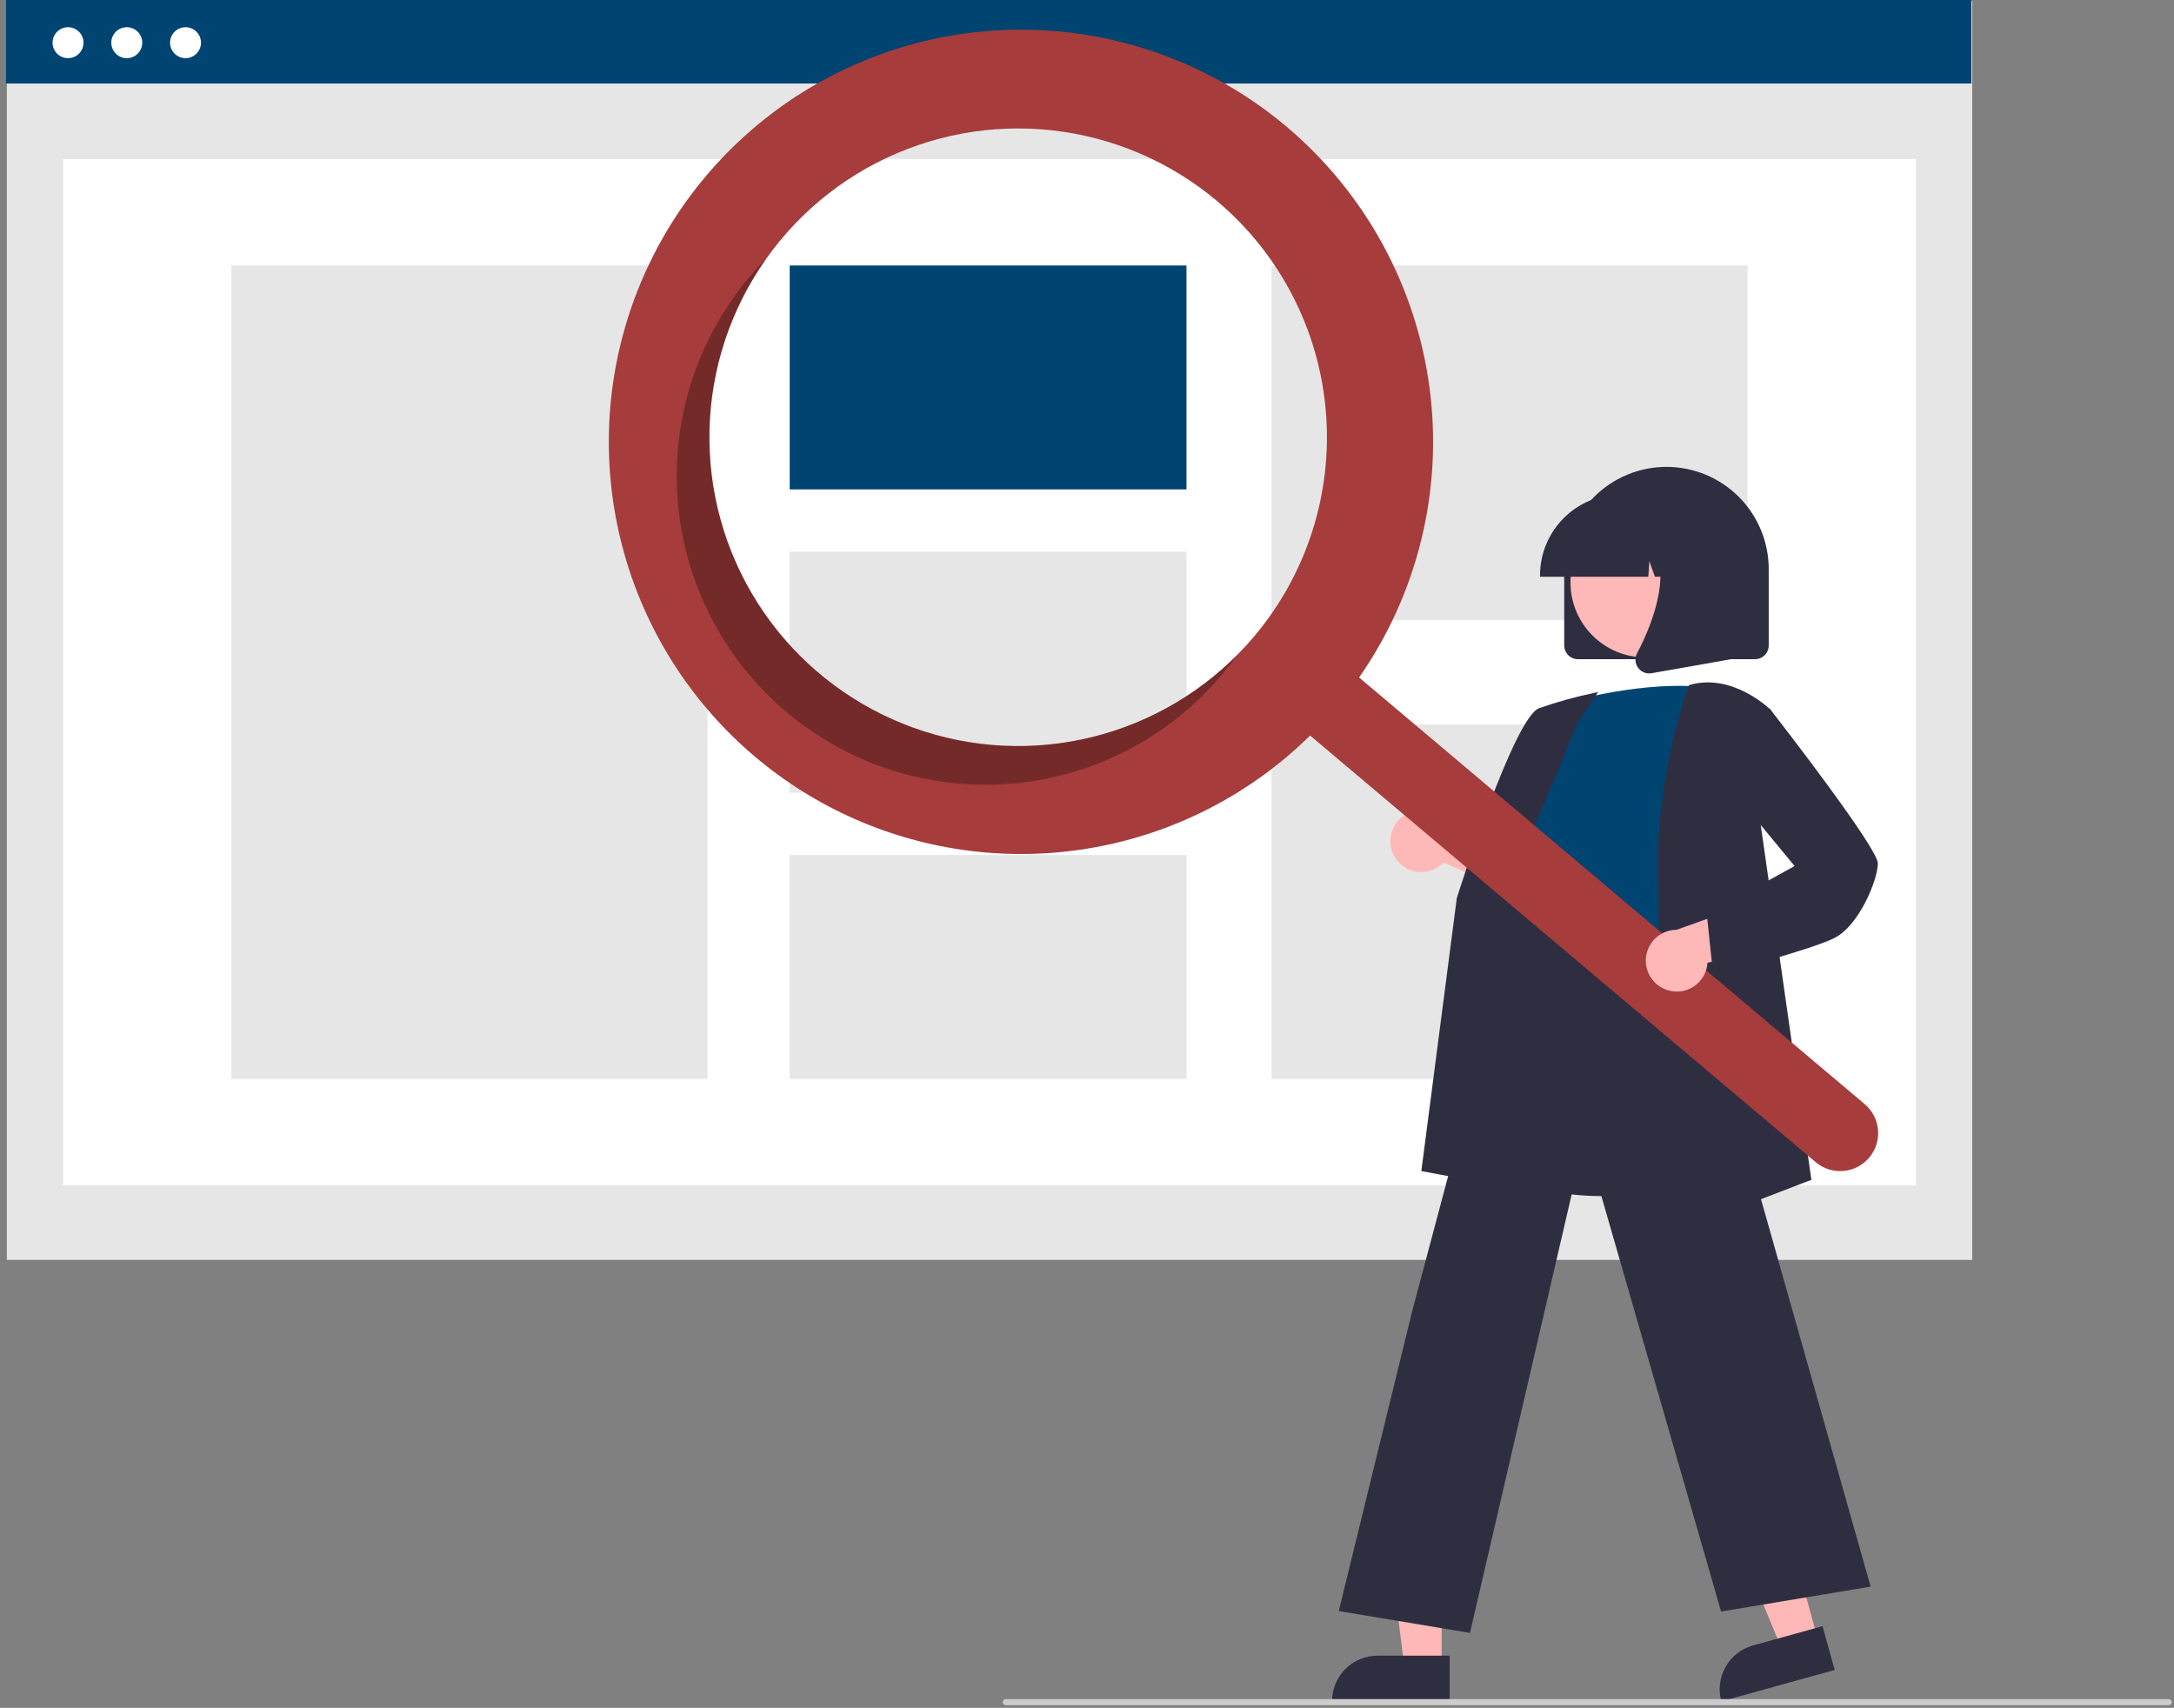 <svg width="359" height="282" viewBox="0 0 359 282" fill="none" xmlns="http://www.w3.org/2000/svg">
<rect x="0" y="0" width="359" height="282" fill="#808080" stroke="none"/>
<path d="M325.676 0.184H1.128V208.038H325.676V0.184Z" fill="#E6E6E6"/>
<path d="M316.396 26.254H10.409V195.742H316.396V26.254Z" fill="white"/>
<path d="M325.538 0H0.99V13.788H325.538V0Z" fill="#004472"/>
<path d="M11.236 9.605C12.647 9.605 13.791 8.46 13.791 7.049C13.791 5.638 12.647 4.494 11.236 4.494C9.825 4.494 8.681 5.638 8.681 7.049C8.681 8.46 9.825 9.605 11.236 9.605Z" fill="white"/>
<path d="M20.936 9.605C22.347 9.605 23.491 8.46 23.491 7.049C23.491 5.638 22.347 4.494 20.936 4.494C19.524 4.494 18.38 5.638 18.38 7.049C18.38 8.46 19.524 9.605 20.936 9.605Z" fill="white"/>
<path d="M30.636 9.605C32.047 9.605 33.192 8.46 33.192 7.049C33.192 5.638 32.047 4.494 30.636 4.494C29.225 4.494 28.081 5.638 28.081 7.049C28.081 8.46 29.225 9.605 30.636 9.605Z" fill="white"/>
<path d="M116.836 43.84H38.212V178.156H116.836V43.84Z" fill="#E6E6E6"/>
<path d="M195.928 43.84H130.408V80.812H195.928V43.84Z" fill="#004472"/>
<path d="M195.928 91.108H130.408V130.888H195.928V91.108Z" fill="#E6E6E6"/>
<path d="M195.928 141.184H130.408V178.156H195.928V141.184Z" fill="#E6E6E6"/>
<path d="M288.593 43.84H209.969V102.374H288.593V43.84Z" fill="#E6E6E6"/>
<path d="M288.593 119.622H209.969V178.156H288.593V119.622Z" fill="#E6E6E6"/>
<path d="M258.304 106.579V93.978C258.304 89.499 260.083 85.204 263.25 82.037C266.417 78.871 270.712 77.092 275.19 77.092C279.669 77.092 283.964 78.871 287.13 82.037C290.297 85.204 292.076 89.499 292.076 93.978V106.579C292.076 107.181 291.836 107.757 291.411 108.182C290.986 108.608 290.409 108.847 289.808 108.848H260.572C259.971 108.847 259.394 108.608 258.969 108.182C258.544 107.757 258.305 107.181 258.304 106.579Z" fill="#2F2E41"/>
<path d="M300.159 270.574L294.203 272.223L285.011 250.035L293.801 247.602L300.159 270.574Z" fill="#FFB8B8"/>
<path d="M289.478 271.699L300.964 268.52L302.966 275.752L284.247 280.932C283.985 279.983 283.911 278.99 284.032 278.012C284.153 277.034 284.465 276.09 284.95 275.232C285.436 274.375 286.086 273.621 286.863 273.015C287.64 272.409 288.528 271.962 289.478 271.699Z" fill="#2F2E41"/>
<path d="M238.065 275.156H231.886L228.945 251.32H238.066L238.065 275.156Z" fill="#FFB8B8"/>
<path d="M227.472 273.39H239.39V280.894H219.968C219.968 279.909 220.162 278.933 220.539 278.022C220.916 277.112 221.469 276.285 222.165 275.588C222.862 274.891 223.689 274.338 224.6 273.961C225.51 273.584 226.486 273.39 227.472 273.39Z" fill="#2F2E41"/>
<path d="M230.614 141.944C231.055 142.539 231.621 143.031 232.273 143.384C232.924 143.736 233.645 143.942 234.385 143.986C235.125 144.03 235.865 143.912 236.554 143.639C237.243 143.366 237.863 142.945 238.372 142.406L254.8 149.795L253.305 140.554L237.935 134.955C236.973 134.16 235.753 133.746 234.506 133.791C233.259 133.835 232.072 134.336 231.17 135.197C230.267 136.059 229.712 137.222 229.61 138.465C229.507 139.708 229.864 140.946 230.614 141.944Z" fill="#FFB8B8"/>
<path d="M264.746 197.511C259.585 197.511 254.242 196.742 249.751 194.455C247.367 193.265 245.254 191.596 243.544 189.552C241.835 187.508 240.566 185.134 239.816 182.577C237.476 175.167 240.427 167.888 243.28 160.849C245.048 156.487 246.718 152.367 247.151 148.306L247.302 146.864C247.977 140.388 248.56 134.795 251.787 132.697C253.46 131.61 255.709 131.548 258.663 132.507L286.409 141.521L285.389 194.191L285.22 194.247C285.075 194.296 275.294 197.511 264.746 197.511Z" fill="#2F2E41"/>
<path d="M258.178 116.11C258.178 116.11 271.788 112.078 282.373 113.59C282.373 113.59 276.324 146.858 278.34 157.947C280.357 169.037 243.308 162.232 250.869 151.647L253.389 139.045C253.389 139.045 248.349 134.004 252.885 127.956L258.178 116.11Z" fill="#004472"/>
<path d="M251.484 196.512L234.71 193.367L240.566 148.3C240.96 147.042 250.032 118.488 254.152 116.943C257.143 115.89 260.203 115.04 263.309 114.4L263.905 114.28L260.542 119.325L247.152 151.411L251.484 196.512Z" fill="#2F2E41"/>
<path d="M242.744 269.633L221.072 266.021L233.234 216.359L251.332 148.443L251.51 149.649C251.524 149.738 253.215 158.611 278.302 154.674L278.522 154.639L278.583 154.854L308.904 261.987L284.209 266.103L261.686 187.939L242.744 269.633Z" fill="#2F2E41"/>
<path d="M272.782 204.946L272.796 204.564C272.811 204.141 274.302 162.035 273.804 145.101C273.304 128.11 278.805 113.395 278.861 113.248L278.906 113.13L279.027 113.095C286.144 111.062 292.319 117.131 292.38 117.192L292.467 117.279L290.44 134.002L299.118 194.813L272.782 204.946Z" fill="#2F2E41"/>
<path d="M271.72 108.554C278.558 108.554 284.101 103.011 284.101 96.174C284.101 89.336 278.558 83.794 271.72 83.794C264.883 83.794 259.34 89.336 259.34 96.174C259.34 103.011 264.883 108.554 271.72 108.554Z" fill="#FFB8B8"/>
<path d="M254.309 94.986C254.313 91.445 255.722 88.049 258.226 85.545C260.73 83.041 264.125 81.632 267.667 81.628H270.187C273.729 81.632 277.124 83.041 279.628 85.545C282.132 88.049 283.541 91.445 283.545 94.986V95.238H278.219L276.402 90.151L276.039 95.238H273.286L272.369 92.672L272.186 95.238H254.309V94.986Z" fill="#2F2E41"/>
<path d="M270.502 110.265C270.252 109.926 270.102 109.524 270.071 109.104C270.04 108.684 270.127 108.264 270.324 107.892C272.995 102.812 276.735 93.425 271.771 87.636L271.414 87.221H285.824V108.855L272.734 111.165C272.601 111.188 272.467 111.2 272.332 111.2C271.975 111.2 271.623 111.115 271.305 110.953C270.986 110.79 270.711 110.554 270.502 110.265Z" fill="#2F2E41"/>
<path d="M212.485 20.942C202.402 12.434 190.063 7.039 176.97 5.416C163.877 3.792 150.594 6.009 138.738 11.797C126.882 17.585 116.963 26.694 110.19 38.016C103.416 49.337 100.08 62.384 100.586 75.568C101.092 88.752 105.419 101.504 113.041 112.273C120.662 123.043 131.25 131.364 143.515 136.226C155.78 141.088 169.193 142.28 182.123 139.657C195.053 137.035 206.943 130.71 216.344 121.454L299.826 191.896C301.096 192.97 302.741 193.495 304.399 193.356C306.056 193.217 307.591 192.426 308.664 191.156C309.738 189.885 310.264 188.241 310.125 186.583C309.986 184.925 309.194 183.391 307.924 182.317L307.915 182.309L224.433 111.867C234.131 97.949 238.282 80.91 236.071 64.09C233.861 47.271 225.45 31.883 212.485 20.942ZM207.103 105.084C200.6 112.792 191.957 118.398 182.267 121.193C172.577 123.989 162.276 123.848 152.666 120.789C143.057 117.73 134.57 111.89 128.279 104.008C121.988 96.125 118.176 86.555 117.325 76.506C116.474 66.457 118.621 56.381 123.496 47.553C128.371 38.725 135.755 31.54 144.713 26.908C153.671 22.276 163.802 20.404 173.823 21.53C183.845 22.655 193.308 26.727 201.016 33.231C206.134 37.549 210.351 42.833 213.426 48.781C216.502 54.729 218.376 61.225 218.941 67.897C219.506 74.569 218.752 81.287 216.721 87.668C214.69 94.049 211.422 99.967 207.103 105.084Z" fill="#A63C3C"/>
<path opacity="0.3" d="M135.25 111.172C125.468 102.917 119.148 91.285 117.545 78.587C115.943 65.888 119.174 53.051 126.598 42.624C125.623 43.606 124.68 44.635 123.77 45.709C119.452 50.827 116.184 56.745 114.153 63.126C112.122 69.506 111.367 76.225 111.932 82.897C112.498 89.569 114.372 96.064 117.447 102.012C120.523 107.96 124.74 113.244 129.857 117.563C134.975 121.881 140.893 125.149 147.274 127.18C153.654 129.211 160.373 129.966 167.045 129.4C173.717 128.835 180.213 126.961 186.161 123.886C192.109 120.81 197.392 116.593 201.711 111.475C202.619 110.399 203.474 109.297 204.276 108.169C195.247 117.241 183.136 122.586 170.349 123.142C157.562 123.699 145.033 119.426 135.25 111.172Z" fill="black"/>
<path d="M275.695 163.587C276.415 163.763 277.165 163.779 277.891 163.634C278.618 163.489 279.304 163.186 279.901 162.747C280.498 162.308 280.992 161.744 281.347 161.094C281.702 160.443 281.911 159.723 281.958 158.983L299.314 154.166L292.259 148.015L276.858 153.532C275.611 153.536 274.408 153.997 273.478 154.829C272.547 155.66 271.954 156.804 271.811 158.043C271.667 159.282 271.984 160.531 272.7 161.553C273.415 162.575 274.481 163.298 275.695 163.587Z" fill="#FFB8B8"/>
<path d="M282.909 161.037L281.853 151.003L296.351 143.004L286.899 131.561L288.441 118.708L292.282 117.062L292.401 117.215C294.212 119.544 310.097 140.04 310.097 142.574C310.097 145.176 307.058 152.818 302.9 154.896C298.89 156.902 283.831 160.799 283.192 160.964L282.909 161.037Z" fill="#2F2E41"/>
<path d="M358.136 281.567H166.087C165.954 281.567 165.826 281.514 165.731 281.419C165.636 281.325 165.583 281.197 165.583 281.063C165.583 280.929 165.636 280.801 165.731 280.707C165.826 280.612 165.954 280.559 166.087 280.559H358.136C358.27 280.559 358.398 280.612 358.492 280.707C358.587 280.801 358.64 280.929 358.64 281.063C358.64 281.197 358.587 281.325 358.492 281.419C358.398 281.514 358.27 281.567 358.136 281.567Z" fill="#CCCCCC"/>
</svg>
